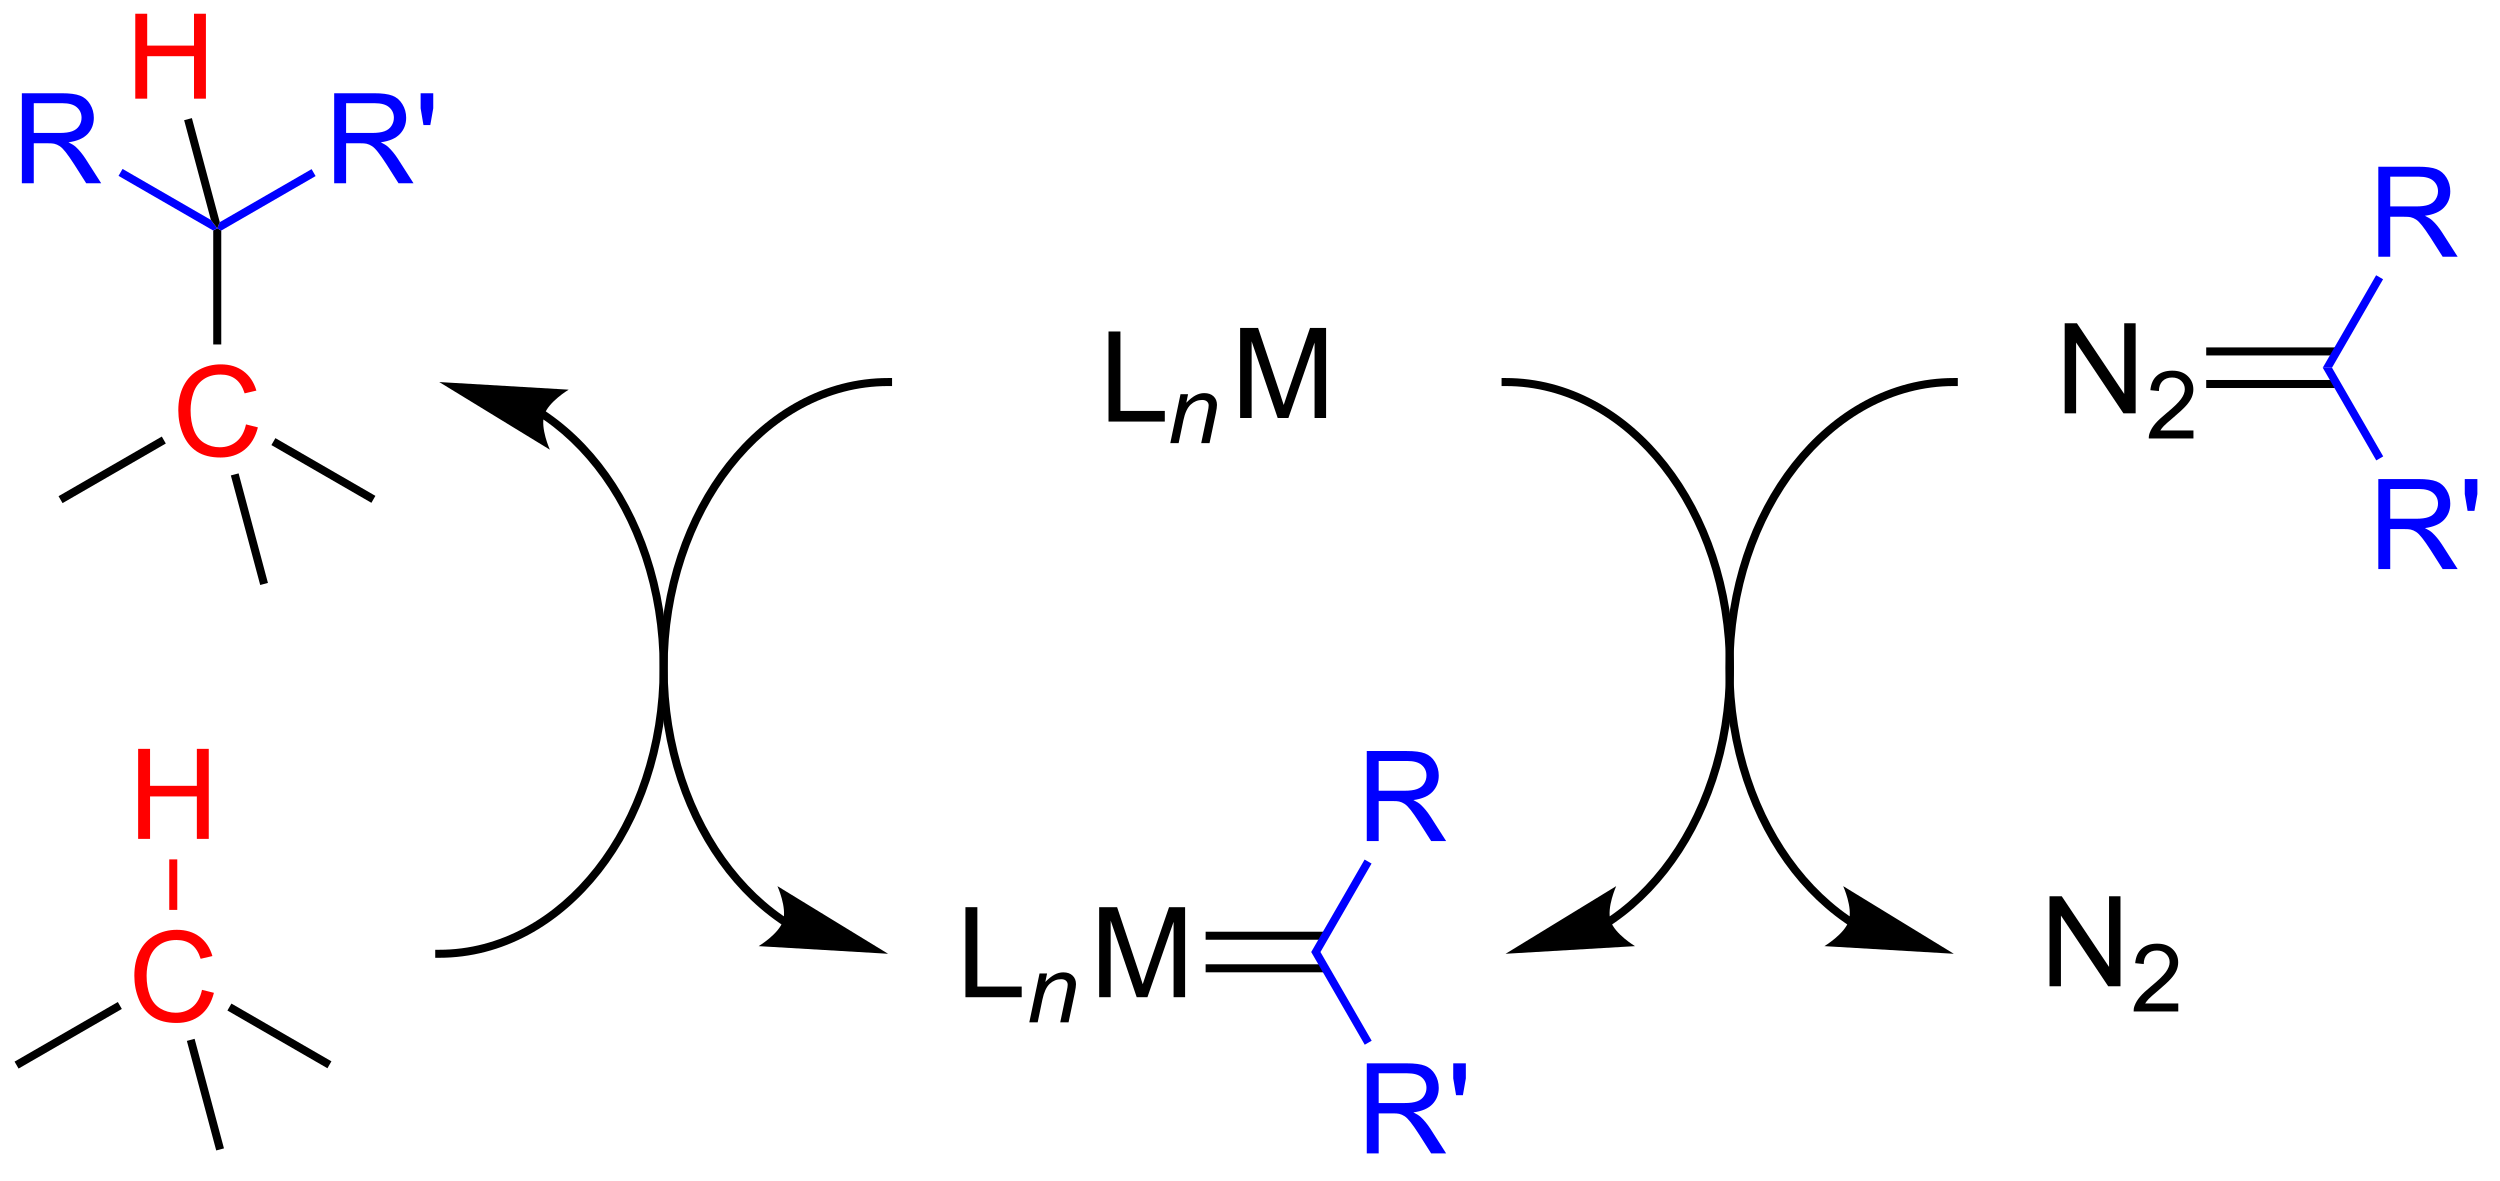 <?xml version="1.0" encoding="UTF-8"?>
<!DOCTYPE svg PUBLIC '-//W3C//DTD SVG 1.0//EN'
          'http://www.w3.org/TR/2001/REC-SVG-20010904/DTD/svg10.dtd'>
<svg stroke-dasharray="none" shape-rendering="auto" xmlns="http://www.w3.org/2000/svg" font-family="'Dialog'" text-rendering="auto" width="218" fill-opacity="1" color-interpolation="auto" color-rendering="auto" preserveAspectRatio="xMidYMid meet" font-size="12px" viewBox="0 0 218 103" fill="black" xmlns:xlink="http://www.w3.org/1999/xlink" stroke="black" image-rendering="auto" stroke-miterlimit="10" stroke-linecap="square" stroke-linejoin="miter" font-style="normal" stroke-width="1" height="103" stroke-dashoffset="0" font-weight="normal" stroke-opacity="1"
><!--Generated by the Batik Graphics2D SVG Generator--><defs id="genericDefs"
  /><g
  ><defs id="defs1"
    ><clipPath clipPathUnits="userSpaceOnUse" id="clipPath1"
      ><path d="M0.803 -1 L163.926 -1 L163.926 75.56 L0.803 75.56 L0.803 -1 Z"
      /></clipPath
      ><clipPath clipPathUnits="userSpaceOnUse" id="clipPath2"
      ><path d="M136.76 296.93 L136.76 370.389 L295.347 370.389 L295.347 296.93 Z"
      /></clipPath
    ></defs
    ><g transform="scale(1.333,1.333) translate(-0.803,1) matrix(1.029,0,0,1.029,-139.868,-305.422)"
    ><path d="M207.178 322.643 L207.178 316.916 L207.935 316.916 L207.935 321.966 L210.756 321.966 L210.756 322.643 L207.178 322.643 Z" stroke="none" clip-path="url(#clipPath2)"
    /></g
    ><g transform="matrix(1.371,0,0,1.371,-187.561,-405.896)"
    ><path d="M211.24 324.243 L211.89 321.132 L212.371 321.132 L212.258 321.673 Q212.57 321.354 212.842 321.208 Q213.115 321.061 213.4 321.061 Q213.777 321.061 213.992 321.266 Q214.209 321.471 214.209 321.813 Q214.209 321.987 214.133 322.358 L213.736 324.243 L213.207 324.243 L213.619 322.27 Q213.681 321.983 213.681 321.846 Q213.681 321.69 213.574 321.595 Q213.467 321.497 213.265 321.497 Q212.857 321.497 212.539 321.79 Q212.222 322.083 212.072 322.796 L211.771 324.243 L211.24 324.243 Z" stroke="none" clip-path="url(#clipPath2)"
    /></g
    ><g transform="matrix(1.371,0,0,1.371,-187.561,-405.896)"
    ><path d="M215.682 322.643 L215.682 316.916 L216.823 316.916 L218.18 320.971 Q218.367 321.536 218.453 321.817 Q218.55 321.505 218.758 320.901 L220.128 316.916 L221.149 316.916 L221.149 322.643 L220.417 322.643 L220.417 317.849 L218.753 322.643 L218.071 322.643 L216.414 317.768 L216.414 322.643 L215.682 322.643 Z" stroke="none" clip-path="url(#clipPath2)"
    /></g
    ><g transform="matrix(1.371,0,0,1.371,-187.561,-405.896)"
    ><path d="M239.345 354.852 L239.35 354.849 L239.359 354.843 C239.411 354.808 239.463 354.773 239.514 354.737 C239.927 354.452 240.326 354.142 240.713 353.81 C241.485 353.145 242.203 352.39 242.859 351.554 C245.477 348.219 247.094 343.617 247.094 338.54 C247.094 333.462 245.477 328.86 242.859 325.525 C240.228 322.173 236.586 320.102 232.566 320.102 L232.311 320.102 L232.311 320.613 L232.566 320.613 C236.429 320.613 239.923 322.612 242.458 325.841 C245.006 329.086 246.584 333.576 246.584 338.54 C246.584 343.504 245.006 347.993 242.458 351.239 C241.822 352.048 241.126 352.781 240.38 353.423 C240.007 353.744 239.621 354.043 239.224 354.317 C239.175 354.352 239.125 354.386 239.075 354.419 L239.065 354.425 L239.06 354.429 L238.849 354.571 L239.133 354.995 L239.345 354.852 ZM232.566 356.722 L240.798 356.236 C240.798 356.236 239.507 355.462 239.245 354.627 C238.983 353.792 239.601 352.42 239.601 352.42 Z" stroke="none" clip-path="url(#clipPath2)"
    /></g
    ><g transform="matrix(1.371,0,0,1.371,-187.561,-405.896)"
    ><path d="M186.794 354.429 L186.79 354.426 L186.78 354.419 C186.73 354.386 186.68 354.352 186.63 354.317 C186.234 354.043 185.848 353.744 185.475 353.423 C184.728 352.781 184.032 352.048 183.397 351.239 C180.849 347.993 179.271 343.504 179.271 338.54 C179.271 333.576 180.849 329.086 183.397 325.841 C185.931 322.612 189.426 320.613 193.289 320.613 L193.544 320.613 L193.544 320.102 L193.289 320.102 C189.269 320.102 185.627 322.173 182.995 325.525 C180.377 328.86 178.761 333.462 178.761 338.54 C178.761 343.617 180.377 348.219 182.995 351.554 C183.652 352.39 184.37 353.145 185.142 353.81 C185.529 354.142 185.928 354.452 186.34 354.737 C186.392 354.773 186.443 354.808 186.495 354.843 L186.505 354.849 L186.51 354.852 L186.721 354.995 L187.006 354.571 L186.794 354.429 ZM193.289 356.722 L186.254 352.42 C186.254 352.42 186.871 353.792 186.609 354.627 C186.347 355.462 185.057 356.236 185.057 356.236 Z" stroke="none" clip-path="url(#clipPath2)"
    /></g
    ><g transform="matrix(1.371,0,0,1.371,-187.561,-405.896)"
    ><path d="M198.211 359.485 L198.211 353.758 L198.969 353.758 L198.969 358.807 L201.789 358.807 L201.789 359.485 L198.211 359.485 Z" stroke="none" clip-path="url(#clipPath2)"
    /></g
    ><g transform="matrix(1.371,0,0,1.371,-187.561,-405.896)"
    ><path d="M202.273 361.084 L202.924 357.973 L203.404 357.973 L203.291 358.514 Q203.603 358.196 203.875 358.049 Q204.148 357.903 204.434 357.903 Q204.81 357.903 205.025 358.108 Q205.242 358.313 205.242 358.655 Q205.242 358.829 205.166 359.2 L204.769 361.084 L204.24 361.084 L204.652 359.112 Q204.715 358.825 204.715 358.688 Q204.715 358.532 204.607 358.436 Q204.5 358.338 204.299 358.338 Q203.891 358.338 203.572 358.631 Q203.256 358.924 203.106 359.637 L202.805 361.084 L202.273 361.084 Z" stroke="none" clip-path="url(#clipPath2)"
    /></g
    ><g transform="matrix(1.371,0,0,1.371,-187.561,-405.896)"
    ><path d="M206.716 359.485 L206.716 353.758 L207.857 353.758 L209.213 357.813 Q209.401 358.378 209.487 358.659 Q209.583 358.346 209.791 357.742 L211.161 353.758 L212.182 353.758 L212.182 359.485 L211.45 359.485 L211.45 354.69 L209.786 359.485 L209.104 359.485 L207.448 354.61 L207.448 359.485 L206.716 359.485 Z" stroke="none" clip-path="url(#clipPath2)"
    /></g
    ><g transform="matrix(1.371,0,0,1.371,-187.561,-405.896)"
    ><path d="M213.488 357.9 L221.096 357.9 L221.096 357.39 L213.488 357.39 ZM213.488 355.829 L221.096 355.829 L221.096 355.319 L213.488 355.319 Z" stroke="none" clip-path="url(#clipPath2)"
    /></g
    ><g fill="blue" transform="matrix(1.371,0,0,1.371,-187.561,-405.896)" stroke="blue"
    ><path d="M223.737 349.552 L223.737 343.826 L226.276 343.826 Q227.042 343.826 227.44 343.979 Q227.839 344.133 228.076 344.524 Q228.315 344.914 228.315 345.388 Q228.315 345.998 227.92 346.417 Q227.526 346.834 226.701 346.945 Q227.003 347.091 227.159 347.232 Q227.49 347.537 227.787 347.992 L228.784 349.552 L227.831 349.552 L227.073 348.36 Q226.74 347.844 226.524 347.57 Q226.31 347.297 226.141 347.188 Q225.972 347.078 225.795 347.037 Q225.667 347.008 225.373 347.008 L224.495 347.008 L224.495 349.552 L223.737 349.552 ZM224.495 346.352 L226.123 346.352 Q226.644 346.352 226.935 346.245 Q227.23 346.138 227.381 345.901 Q227.534 345.664 227.534 345.388 Q227.534 344.982 227.237 344.722 Q226.943 344.459 226.308 344.459 L224.495 344.459 L224.495 346.352 Z" stroke="none" clip-path="url(#clipPath2)"
    /></g
    ><g fill="blue" transform="matrix(1.371,0,0,1.371,-187.561,-405.896)" stroke="blue"
    ><path d="M220.792 356.61 L220.203 356.61 L223.599 350.729 L224.041 350.984 Z" stroke="none" clip-path="url(#clipPath2)"
    /></g
    ><g fill="blue" transform="matrix(1.371,0,0,1.371,-187.561,-405.896)" stroke="blue"
    ><path d="M223.737 369.417 L223.737 363.69 L226.276 363.69 Q227.042 363.69 227.44 363.844 Q227.839 363.997 228.076 364.388 Q228.315 364.779 228.315 365.252 Q228.315 365.862 227.92 366.281 Q227.526 366.698 226.701 366.81 Q227.003 366.956 227.159 367.096 Q227.49 367.401 227.787 367.857 L228.784 369.417 L227.831 369.417 L227.073 368.224 Q226.74 367.708 226.524 367.435 Q226.31 367.161 226.141 367.052 Q225.972 366.943 225.795 366.901 Q225.667 366.872 225.373 366.872 L224.495 366.872 L224.495 369.417 L223.737 369.417 ZM224.495 366.216 L226.123 366.216 Q226.644 366.216 226.935 366.109 Q227.23 366.002 227.381 365.766 Q227.534 365.529 227.534 365.252 Q227.534 364.846 227.237 364.586 Q226.943 364.323 226.308 364.323 L224.495 364.323 L224.495 366.216 ZM229.416 365.716 L229.236 364.646 L229.236 363.69 L230.038 363.69 L230.038 364.646 L229.851 365.716 L229.416 365.716 Z" stroke="none" clip-path="url(#clipPath2)"
    /></g
    ><g fill="blue" transform="matrix(1.371,0,0,1.371,-187.561,-405.896)" stroke="blue"
    ><path d="M220.203 356.61 L220.792 356.61 L224.049 362.251 L223.608 362.506 Z" stroke="none" clip-path="url(#clipPath2)"
    /></g
    ><g transform="matrix(1.371,0,0,1.371,-187.561,-405.896)"
    ><path d="M254.58 354.429 L254.575 354.426 L254.565 354.419 C254.516 354.386 254.466 354.352 254.416 354.317 C254.019 354.043 253.633 353.744 253.261 353.423 C252.514 352.781 251.818 352.048 251.183 351.239 C248.635 347.993 247.057 343.504 247.057 338.54 C247.057 333.576 248.635 329.086 251.183 325.841 C253.717 322.612 257.211 320.613 261.074 320.613 L261.329 320.613 L261.329 320.102 L261.074 320.102 C257.055 320.102 253.412 322.173 250.781 325.525 C248.163 328.86 246.546 333.462 246.546 338.54 C246.546 343.617 248.163 348.219 250.781 351.554 C251.437 352.39 252.156 353.145 252.928 353.81 C253.314 354.142 253.714 354.452 254.126 354.737 C254.178 354.773 254.229 354.808 254.281 354.843 L254.291 354.849 L254.295 354.852 L254.507 354.995 L254.792 354.571 L254.58 354.429 ZM261.074 356.722 L254.039 352.42 C254.039 352.42 254.657 353.792 254.395 354.627 C254.133 355.462 252.843 356.236 252.843 356.236 Z" stroke="none" clip-path="url(#clipPath2)"
    /></g
    ><g transform="matrix(1.371,0,0,1.371,-187.561,-405.896)"
    ><path d="M267.162 358.79 L267.162 353.064 L267.94 353.064 L270.948 357.558 L270.948 353.064 L271.675 353.064 L271.675 358.79 L270.896 358.79 L267.888 354.29 L267.888 358.79 L267.162 358.79 Z" stroke="none" clip-path="url(#clipPath2)"
    /></g
    ><g transform="matrix(1.371,0,0,1.371,-187.561,-405.896)"
    ><path d="M275.351 359.882 L275.351 360.39 L272.511 360.39 Q272.505 360.199 272.574 360.023 Q272.681 359.734 272.919 359.453 Q273.16 359.171 273.611 358.802 Q274.31 358.228 274.556 357.892 Q274.802 357.556 274.802 357.257 Q274.802 356.945 274.577 356.73 Q274.355 356.513 273.994 356.513 Q273.613 356.513 273.384 356.742 Q273.156 356.97 273.154 357.375 L272.611 357.32 Q272.667 356.712 273.031 356.396 Q273.394 356.078 274.005 356.078 Q274.624 356.078 274.984 356.421 Q275.345 356.763 275.345 357.269 Q275.345 357.527 275.24 357.777 Q275.134 358.025 274.888 358.3 Q274.644 358.576 274.076 359.056 Q273.601 359.455 273.466 359.597 Q273.332 359.74 273.244 359.882 L275.351 359.882 Z" stroke="none" clip-path="url(#clipPath2)"
    /></g
    ><g transform="matrix(1.371,0,0,1.371,-187.561,-405.896)"
    ><path d="M268.127 322.346 L268.127 316.62 L268.905 316.62 L271.913 321.114 L271.913 316.62 L272.64 316.62 L272.64 322.346 L271.861 322.346 L268.853 317.846 L268.853 322.346 L268.127 322.346 Z" stroke="none" clip-path="url(#clipPath2)"
    /></g
    ><g transform="matrix(1.371,0,0,1.371,-187.561,-405.896)"
    ><path d="M276.316 323.438 L276.316 323.946 L273.476 323.946 Q273.47 323.755 273.539 323.579 Q273.646 323.29 273.884 323.009 Q274.125 322.727 274.576 322.358 Q275.275 321.784 275.521 321.448 Q275.767 321.112 275.767 320.813 Q275.767 320.501 275.543 320.286 Q275.32 320.069 274.959 320.069 Q274.578 320.069 274.349 320.298 Q274.121 320.526 274.119 320.93 L273.576 320.876 Q273.632 320.268 273.996 319.952 Q274.359 319.634 274.97 319.634 Q275.589 319.634 275.949 319.977 Q276.31 320.319 276.31 320.825 Q276.31 321.083 276.205 321.333 Q276.099 321.581 275.853 321.856 Q275.609 322.132 275.041 322.612 Q274.566 323.011 274.431 323.153 Q274.296 323.296 274.209 323.438 L276.316 323.438 Z" stroke="none" clip-path="url(#clipPath2)"
    /></g
    ><g transform="matrix(1.371,0,0,1.371,-187.561,-405.896)"
    ><path d="M277.128 320.737 L285.433 320.737 L285.433 320.227 L277.128 320.227 ZM277.128 318.666 L285.433 318.666 L285.433 318.155 L277.128 318.155 Z" stroke="none" clip-path="url(#clipPath2)"
    /></g
    ><g fill="blue" transform="matrix(1.371,0,0,1.371,-187.561,-405.896)" stroke="blue"
    ><path d="M288.074 312.389 L288.074 306.662 L290.613 306.662 Q291.379 306.662 291.777 306.816 Q292.176 306.97 292.413 307.36 Q292.652 307.751 292.652 308.225 Q292.652 308.834 292.256 309.253 Q291.863 309.67 291.038 309.782 Q291.34 309.928 291.496 310.069 Q291.827 310.373 292.123 310.829 L293.121 312.389 L292.168 312.389 L291.41 311.196 Q291.077 310.68 290.86 310.407 Q290.647 310.134 290.478 310.024 Q290.308 309.915 290.131 309.873 Q290.004 309.845 289.709 309.845 L288.832 309.845 L288.832 312.389 L288.074 312.389 ZM288.832 309.188 L290.459 309.188 Q290.98 309.188 291.272 309.082 Q291.566 308.975 291.717 308.738 Q291.871 308.501 291.871 308.225 Q291.871 307.819 291.574 307.558 Q291.28 307.295 290.644 307.295 L288.832 307.295 L288.832 309.188 Z" stroke="none" clip-path="url(#clipPath2)"
    /></g
    ><g fill="blue" transform="matrix(1.371,0,0,1.371,-187.561,-405.896)" stroke="blue"
    ><path d="M285.129 319.446 L284.54 319.446 L287.935 313.565 L288.377 313.82 Z" stroke="none" clip-path="url(#clipPath2)"
    /></g
    ><g fill="blue" transform="matrix(1.371,0,0,1.371,-187.561,-405.896)" stroke="blue"
    ><path d="M288.074 332.253 L288.074 326.527 L290.613 326.527 Q291.379 326.527 291.777 326.68 Q292.176 326.834 292.413 327.225 Q292.652 327.615 292.652 328.089 Q292.652 328.699 292.256 329.118 Q291.863 329.534 291.038 329.647 Q291.34 329.792 291.496 329.933 Q291.827 330.238 292.123 330.693 L293.121 332.253 L292.168 332.253 L291.41 331.061 Q291.077 330.545 290.86 330.272 Q290.647 329.998 290.478 329.889 Q290.308 329.779 290.131 329.738 Q290.004 329.709 289.709 329.709 L288.832 329.709 L288.832 332.253 L288.074 332.253 ZM288.832 329.053 L290.459 329.053 Q290.98 329.053 291.272 328.946 Q291.566 328.839 291.717 328.602 Q291.871 328.365 291.871 328.089 Q291.871 327.683 291.574 327.423 Q291.28 327.159 290.644 327.159 L288.832 327.159 L288.832 329.053 ZM293.752 328.553 L293.573 327.483 L293.573 326.527 L294.375 326.527 L294.375 327.483 L294.187 328.553 L293.752 328.553 Z" stroke="none" clip-path="url(#clipPath2)"
    /></g
    ><g fill="blue" transform="matrix(1.371,0,0,1.371,-187.561,-405.896)" stroke="blue"
    ><path d="M284.54 319.446 L285.129 319.446 L288.386 325.087 L287.944 325.343 Z" stroke="none" clip-path="url(#clipPath2)"
    /></g
    ><g transform="matrix(1.371,0,0,1.371,-187.561,-405.896)"
    ><path d="M171.237 322.65 L171.242 322.653 L171.252 322.66 C171.302 322.693 171.351 322.728 171.401 322.762 C171.798 323.036 172.184 323.335 172.557 323.656 C173.303 324.299 173.999 325.031 174.635 325.841 C177.182 329.086 178.761 333.576 178.761 338.54 C178.761 343.504 177.182 347.993 174.635 351.239 C172.1 354.467 168.606 356.467 164.743 356.467 L164.488 356.467 L164.488 356.977 L164.743 356.977 C168.762 356.977 172.405 354.906 175.036 351.554 C177.654 348.219 179.271 343.617 179.271 338.54 C179.271 333.462 177.654 328.86 175.036 325.525 C174.38 324.69 173.661 323.934 172.889 323.269 C172.503 322.937 172.103 322.627 171.691 322.342 C171.639 322.307 171.588 322.271 171.536 322.236 L171.526 322.23 L171.522 322.227 L171.31 322.084 L171.025 322.508 L171.237 322.65 ZM164.743 320.358 L171.778 324.659 C171.778 324.659 171.16 323.287 171.422 322.452 C171.684 321.617 172.975 320.843 172.975 320.843 Z" stroke="none" clip-path="url(#clipPath2)"
    /></g
    ><g fill="red" transform="matrix(1.371,0,0,1.371,-187.561,-405.896)" stroke="red"
    ><path d="M149.654 359.015 L150.412 359.205 Q150.175 360.14 149.555 360.632 Q148.935 361.122 148.042 361.122 Q147.115 361.122 146.534 360.744 Q145.956 360.367 145.652 359.653 Q145.35 358.937 145.35 358.117 Q145.35 357.221 145.691 356.557 Q146.034 355.89 146.665 355.544 Q147.295 355.197 148.053 355.197 Q148.912 355.197 149.498 355.635 Q150.084 356.072 150.316 356.867 L149.568 357.041 Q149.37 356.416 148.99 356.132 Q148.613 355.846 148.037 355.846 Q147.378 355.846 146.933 356.164 Q146.49 356.479 146.31 357.013 Q146.131 357.546 146.131 358.111 Q146.131 358.843 146.344 359.388 Q146.558 359.932 147.006 360.203 Q147.456 360.471 147.98 360.471 Q148.615 360.471 149.055 360.104 Q149.498 359.736 149.654 359.015 Z" stroke="none" clip-path="url(#clipPath2)"
    /></g
    ><g transform="matrix(1.371,0,0,1.371,-187.561,-405.896)"
    ><path d="M137.987 364.023 L137.732 363.581 L144.3 359.789 L144.555 360.231 Z" stroke="none" clip-path="url(#clipPath2)"
    /></g
    ><g transform="matrix(1.371,0,0,1.371,-187.561,-405.896)"
    ><path d="M151.27 360.331 L151.525 359.889 L157.886 363.562 L157.631 364.003 Z" stroke="none" clip-path="url(#clipPath2)"
    /></g
    ><g fill="red" transform="matrix(1.371,0,0,1.371,-187.561,-405.896)" stroke="red"
    ><path d="M145.592 349.414 L145.592 343.688 L146.35 343.688 L146.35 346.039 L149.326 346.039 L149.326 343.688 L150.084 343.688 L150.084 349.414 L149.326 349.414 L149.326 346.714 L146.35 346.714 L146.35 349.414 L145.592 349.414 Z" stroke="none" clip-path="url(#clipPath2)"
    /></g
    ><g fill="red" transform="matrix(1.371,0,0,1.371,-187.561,-405.896)" stroke="red"
    ><path d="M148.081 353.931 L147.571 353.931 L147.571 350.718 L148.081 350.718 Z" stroke="none" clip-path="url(#clipPath2)"
    /></g
    ><g transform="matrix(1.371,0,0,1.371,-187.561,-405.896)"
    ><path d="M148.691 362.263 L149.184 362.131 L151.051 369.099 L150.558 369.231 Z" stroke="none" clip-path="url(#clipPath2)"
    /></g
    ><g fill="red" transform="matrix(1.371,0,0,1.371,-187.561,-405.896)" stroke="red"
    ><path d="M152.452 323.051 L153.209 323.241 Q152.972 324.176 152.353 324.668 Q151.733 325.158 150.839 325.158 Q149.912 325.158 149.332 324.78 Q148.754 324.402 148.449 323.689 Q148.147 322.973 148.147 322.152 Q148.147 321.256 148.488 320.592 Q148.832 319.926 149.462 319.579 Q150.092 319.233 150.85 319.233 Q151.709 319.233 152.295 319.671 Q152.881 320.108 153.113 320.902 L152.366 321.077 Q152.168 320.452 151.787 320.168 Q151.41 319.881 150.834 319.881 Q150.175 319.881 149.73 320.199 Q149.287 320.514 149.108 321.048 Q148.928 321.582 148.928 322.147 Q148.928 322.879 149.142 323.423 Q149.355 323.967 149.803 324.238 Q150.254 324.506 150.777 324.506 Q151.412 324.506 151.853 324.139 Q152.295 323.772 152.452 323.051 Z" stroke="none" clip-path="url(#clipPath2)"
    /></g
    ><g transform="matrix(1.371,0,0,1.371,-187.561,-405.896)"
    ><path d="M140.784 328.059 L140.529 327.617 L147.097 323.825 L147.352 324.267 Z" stroke="none" clip-path="url(#clipPath2)"
    /></g
    ><g transform="matrix(1.371,0,0,1.371,-187.561,-405.896)"
    ><path d="M154.067 324.366 L154.323 323.925 L160.683 327.597 L160.428 328.039 Z" stroke="none" clip-path="url(#clipPath2)"
    /></g
    ><g transform="matrix(1.371,0,0,1.371,-187.561,-405.896)"
    ><path d="M150.879 317.966 L150.368 317.966 L150.368 310.722 L150.623 310.575 L150.879 310.722 Z" stroke="none" clip-path="url(#clipPath2)"
    /></g
    ><g transform="matrix(1.371,0,0,1.371,-187.561,-405.896)"
    ><path d="M151.489 326.298 L151.982 326.166 L153.848 333.134 L153.356 333.266 Z" stroke="none" clip-path="url(#clipPath2)"
    /></g
    ><g fill="blue" transform="matrix(1.371,0,0,1.371,-187.561,-405.896)" stroke="blue"
    ><path d="M138.196 307.716 L138.196 301.989 L140.736 301.989 Q141.501 301.989 141.899 302.143 Q142.298 302.296 142.535 302.687 Q142.774 303.077 142.774 303.551 Q142.774 304.161 142.379 304.58 Q141.986 304.997 141.16 305.109 Q141.462 305.255 141.618 305.395 Q141.949 305.7 142.246 306.156 L143.243 307.716 L142.29 307.716 L141.532 306.523 Q141.199 306.007 140.983 305.734 Q140.769 305.46 140.6 305.351 Q140.431 305.241 140.254 305.2 Q140.126 305.171 139.832 305.171 L138.954 305.171 L138.954 307.716 L138.196 307.716 ZM138.954 304.515 L140.582 304.515 Q141.103 304.515 141.394 304.408 Q141.689 304.301 141.84 304.065 Q141.993 303.827 141.993 303.551 Q141.993 303.145 141.696 302.885 Q141.402 302.622 140.767 302.622 L138.954 302.622 L138.954 304.515 Z" stroke="none" clip-path="url(#clipPath2)"
    /></g
    ><g fill="blue" transform="matrix(1.371,0,0,1.371,-187.561,-405.896)" stroke="blue"
    ><path d="M150.218 310.046 L150.623 310.575 L150.368 310.722 L144.345 307.245 L144.6 306.803 Z" stroke="none" clip-path="url(#clipPath2)"
    /></g
    ><g fill="blue" transform="matrix(1.371,0,0,1.371,-187.561,-405.896)" stroke="blue"
    ><path d="M158.061 307.716 L158.061 301.989 L160.6 301.989 Q161.365 301.989 161.764 302.143 Q162.162 302.296 162.399 302.687 Q162.639 303.077 162.639 303.551 Q162.639 304.161 162.243 304.58 Q161.85 304.997 161.024 305.109 Q161.326 305.255 161.483 305.395 Q161.813 305.7 162.11 306.156 L163.108 307.716 L162.154 307.716 L161.397 306.523 Q161.063 306.007 160.847 305.734 Q160.634 305.46 160.464 305.351 Q160.295 305.241 160.118 305.2 Q159.99 305.171 159.696 305.171 L158.819 305.171 L158.819 307.716 L158.061 307.716 ZM158.819 304.515 L160.446 304.515 Q160.967 304.515 161.259 304.408 Q161.553 304.301 161.704 304.065 Q161.858 303.827 161.858 303.551 Q161.858 303.145 161.561 302.885 Q161.266 302.622 160.631 302.622 L158.819 302.622 L158.819 304.515 ZM163.739 304.015 L163.559 302.945 L163.559 301.989 L164.362 301.989 L164.362 302.945 L164.174 304.015 L163.739 304.015 Z" stroke="none" clip-path="url(#clipPath2)"
    /></g
    ><g fill="blue" transform="matrix(1.371,0,0,1.371,-187.561,-405.896)" stroke="blue"
    ><path d="M150.879 310.722 L150.623 310.575 L150.784 310.188 L156.624 306.816 L156.879 307.258 Z" stroke="none" clip-path="url(#clipPath2)"
    /></g
    ><g fill="red" transform="matrix(1.371,0,0,1.371,-187.561,-405.896)" stroke="red"
    ><path d="M145.41 302.333 L145.41 296.607 L146.168 296.607 L146.168 298.958 L149.145 298.958 L149.145 296.607 L149.903 296.607 L149.903 302.333 L149.145 302.333 L149.145 299.633 L146.168 299.633 L146.168 302.333 L145.41 302.333 Z" stroke="none" clip-path="url(#clipPath2)"
    /></g
    ><g transform="matrix(1.371,0,0,1.371,-187.561,-405.896)"
    ><path d="M150.784 310.188 L150.623 310.575 L150.218 310.046 L148.518 303.703 L149.011 303.571 Z" stroke="none" clip-path="url(#clipPath2)"
    /></g
  ></g
></svg
>
